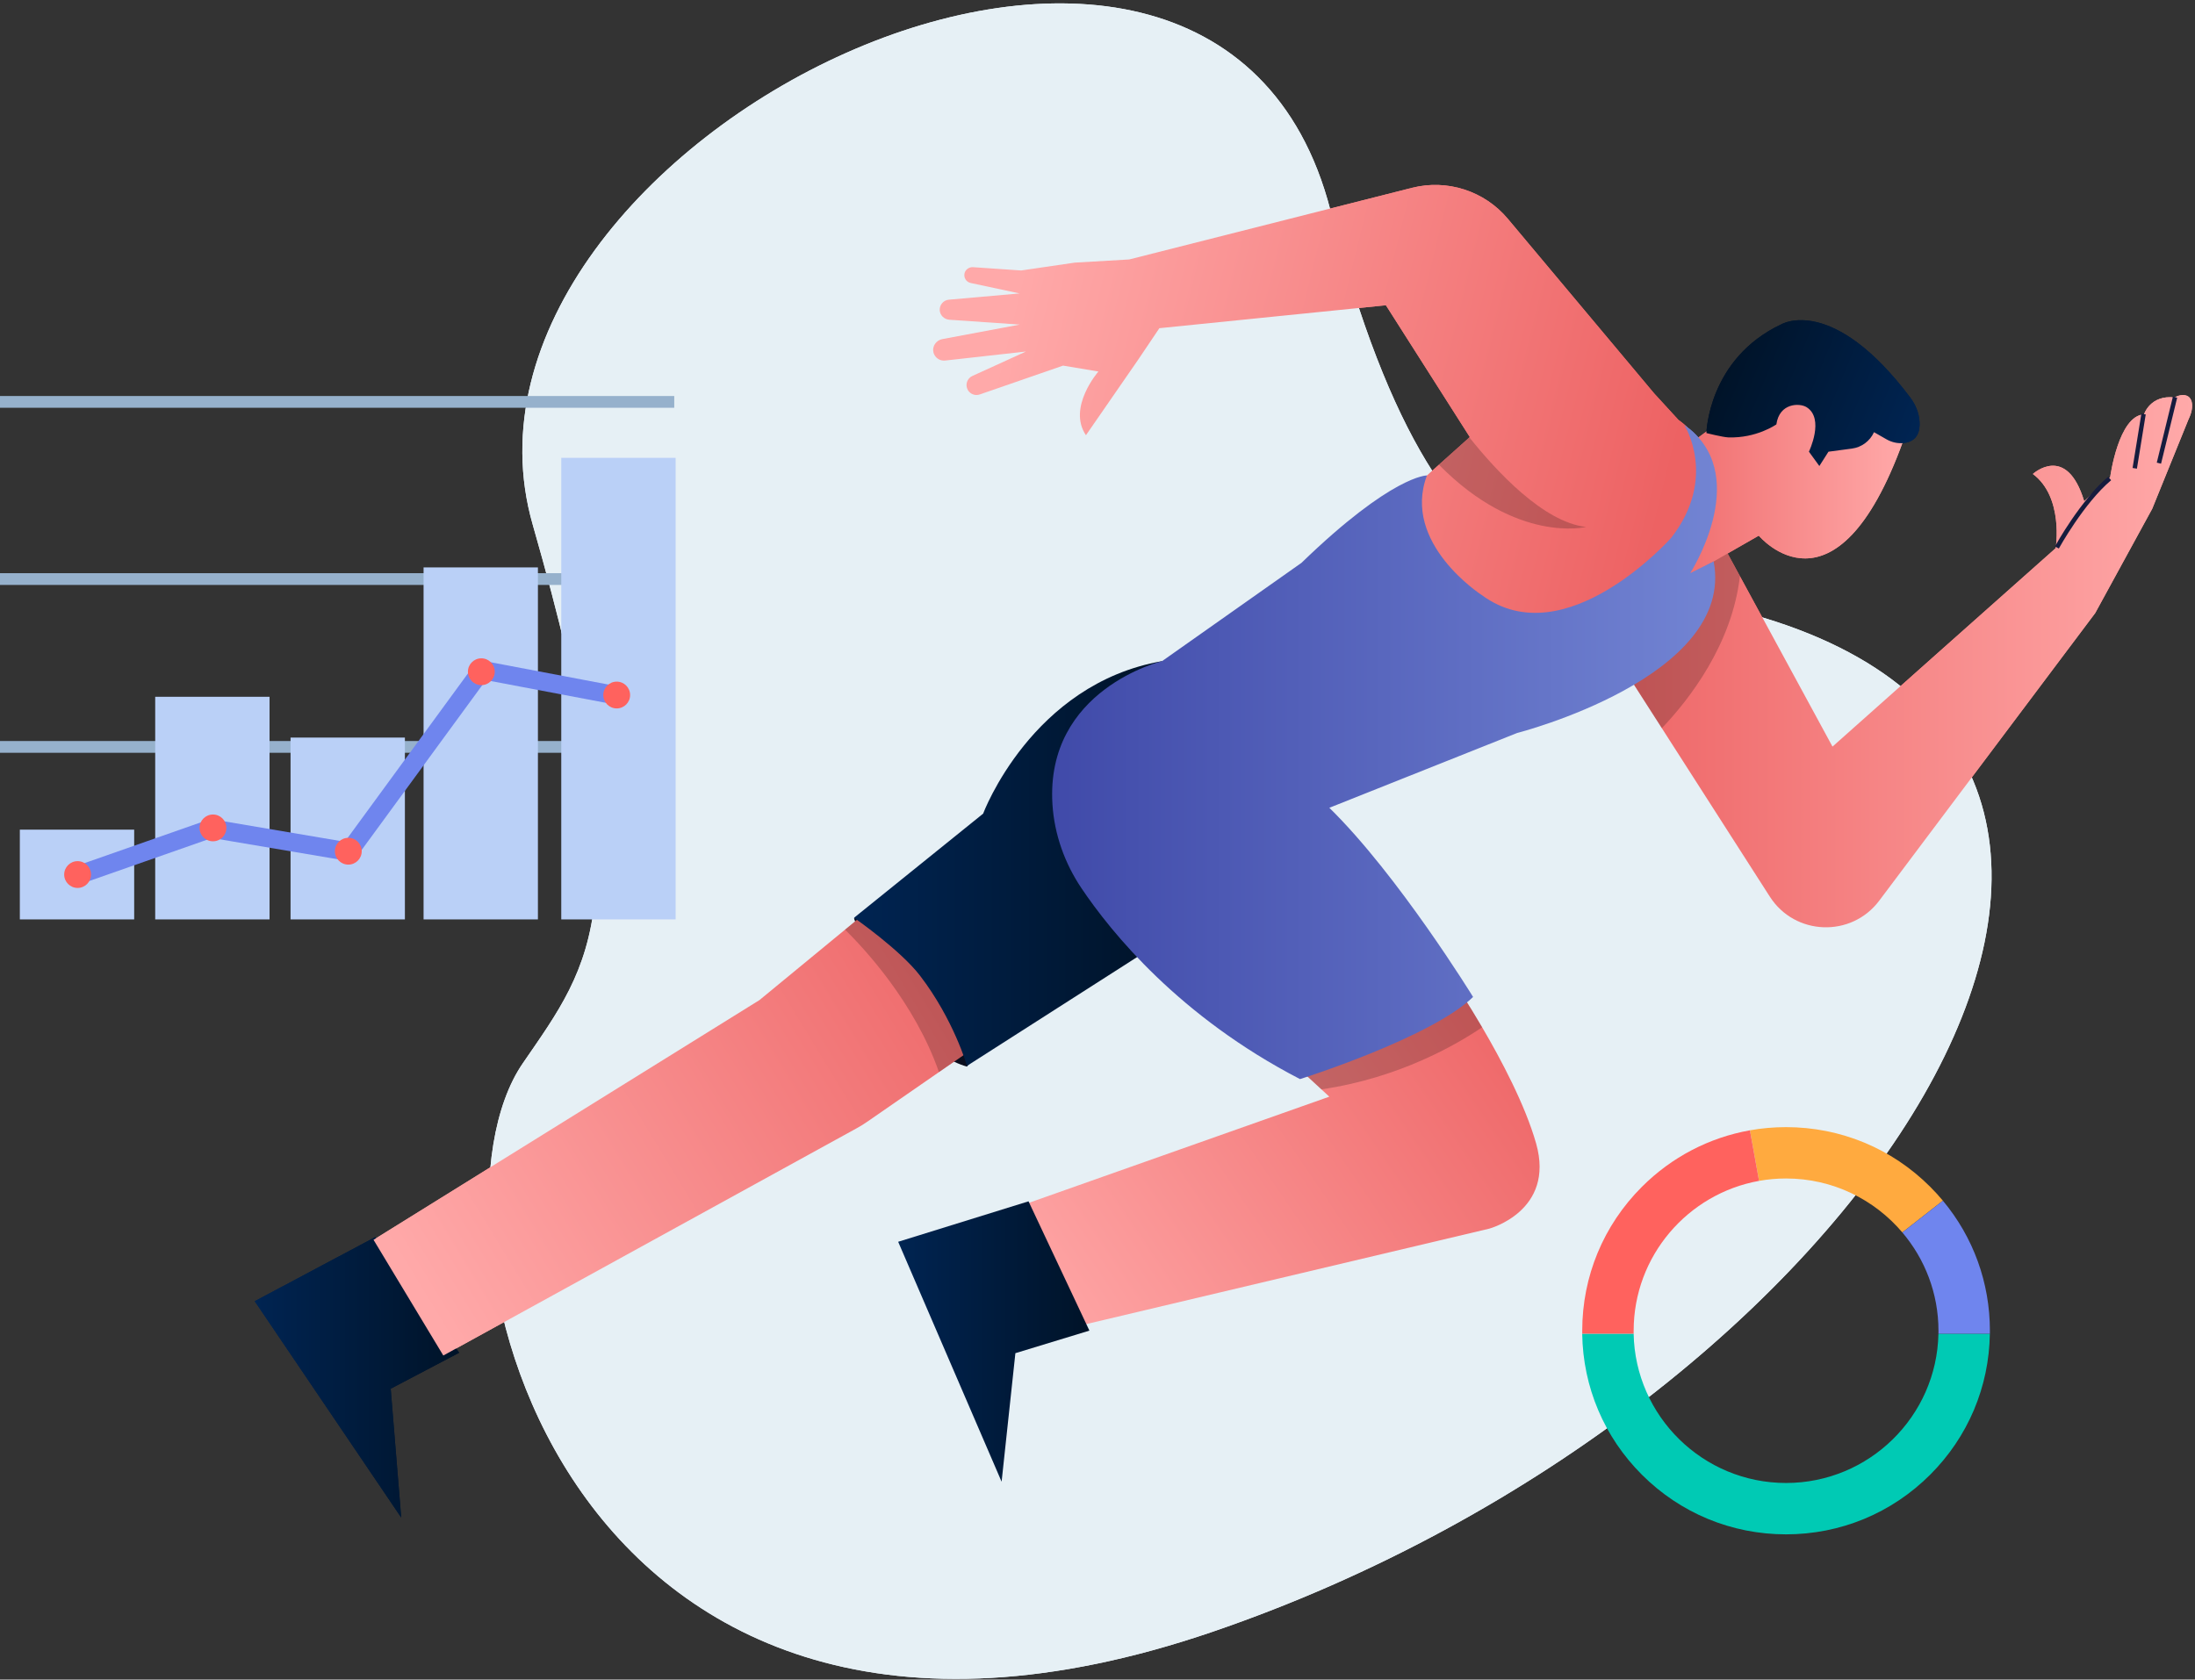<svg width="503" height="385" viewBox="0 0 503 385" fill="none" xmlns="http://www.w3.org/2000/svg">
<rect x="0" y="0" width="503" height="385" fill="#333333" stroke="none"/>
<path d="M401.312 140.786C369.126 131.805 331.929 153.213 304.887 48.225C277.842 -56.767 97.004 32.892 122.079 120.271C147.153 207.65 135.805 220.438 119.799 243.742C93.965 281.353 128.917 424.959 277.842 374.051C426.766 323.143 522.503 174.598 401.312 140.786Z" fill="#E6F0F5"/>
<path d="M105.227 310.076L89.532 318.329L91.942 347.863L58.37 298.267L85.979 283.571L105.227 310.076Z" fill="url(#paint0_linear_34_58)"/>
<path d="M195.709 210.541C195.709 210.541 205.794 240.123 221.593 244.493L224.618 240.123L199.743 208.524L195.709 210.541Z" fill="#0A0E1E"/>
<path d="M501.541 96.051L493.198 116.617L480.135 140.524L430.64 206.454C424.243 214.975 411.308 214.495 405.563 205.523L380.825 166.919L362.441 138.231L385.77 108.237L398.712 132.07L419.93 171.141C420.229 170.842 471.082 125.646 471.082 125.646C471.082 125.646 472.975 113.958 465.845 108.647C465.845 108.647 473.57 101.524 477.611 114.899L483.567 109.349C483.567 109.349 485.466 95.248 491.316 94.985C491.316 94.985 492.721 90.444 498.381 91.11C498.381 91.11 498.808 90.753 499.659 90.609C502.667 90.105 502.913 93.328 501.541 96.051Z" fill="url(#paint1_linear_34_58)"/>
<path opacity="0.2" d="M398.712 132.07C396.907 147.691 387.185 160.23 380.825 166.919L362.441 138.232L385.77 108.237L398.712 132.07Z" fill="black"/>
<path d="M385.394 132.89L403.038 122.782C403.038 122.782 420.636 143.96 436.149 101.006L408.259 78.484L392.449 97.873L375.101 110.667L385.39 132.89H385.394Z" fill="url(#paint2_linear_34_58)"/>
<path d="M341.263 281.638L244.788 304.496L232.35 276.931L304.623 251.384L302.808 249.71L295.883 243.316L333.868 226.172C333.868 226.172 336.403 229.944 339.643 235.474C343.959 242.835 349.526 253.31 352.02 262.141C356.39 277.604 341.263 281.638 341.263 281.638Z" fill="url(#paint3_linear_34_58)"/>
<path d="M225.318 238.738L215.169 245.757L198.701 257.152C197.938 257.68 197.151 258.168 196.338 258.611L101.586 310.715L85.599 284.196L174.031 229.248L193.649 213.096L204.147 204.457L225.318 238.738Z" fill="url(#paint4_linear_34_58)"/>
<path opacity="0.2" d="M225.318 238.738L215.169 245.757C209.623 229.786 197.948 217.318 193.649 213.096L204.147 204.457L225.318 238.738Z" fill="black"/>
<path opacity="0.2" d="M339.643 235.474C333.814 239.434 320.607 247.111 302.808 249.71L295.883 243.316L333.868 226.172C333.868 226.172 336.403 229.944 339.643 235.474Z" fill="black"/>
<path d="M391.518 133.226L341.768 159.782L338.312 153.735L317.565 117.427L329.744 106.522L336.726 100.27L336.816 100.186L336.581 99.816L317.588 69.972L265.676 75.23L260.886 82.353L248.852 99.762C244.532 93.385 251.709 85.156 251.709 85.156L243.608 83.808L224.518 90.42C224.272 90.504 224.02 90.545 223.771 90.545C222.958 90.545 222.181 90.108 221.768 89.362C221.129 88.198 221.613 86.736 222.823 86.181L235.106 80.578L216.588 82.645C215.354 82.783 214.194 81.986 213.899 80.756C213.566 79.364 214.544 77.993 215.949 77.727L233.681 74.403L217.573 73.293C216.389 73.213 215.398 72.285 215.344 71.098C215.287 69.851 216.221 68.802 217.442 68.695L233.641 67.263L222.433 64.866C221.442 64.654 220.79 63.669 221.032 62.641C221.24 61.757 222.104 61.182 223.012 61.246L234.004 61.999L246.287 60.2L258.762 59.474L323.572 43.053C331.646 41.009 340.181 43.766 345.533 50.153L379.081 90.198L384.627 96.249C400.763 107.678 383.115 133.562 383.115 133.562L391.518 133.226Z" fill="url(#paint5_linear_34_58)"/>
<path d="M267.31 215.08L221.593 244.325C221.593 244.325 218.568 233.736 210.836 223.652C206.295 217.729 195.709 210.374 195.709 210.374L225.291 186.507C225.291 186.507 236.384 156.757 266.301 151.547L267.31 215.08Z" fill="url(#paint6_linear_34_58)"/>
<path d="M387.316 98.434L385.972 97.426C385.972 97.426 393.703 109.527 382.946 123.31C382.946 123.31 358.743 150.538 339.583 136.42C339.583 136.42 321.128 124.574 326.994 108.983C326.994 108.983 319.077 108.855 298.236 129.024L266.301 151.546C266.301 151.546 239.537 157.98 241.177 184.362C241.607 191.256 243.981 197.882 247.836 203.617C254.603 213.678 270.251 233.05 297.903 247.353C297.903 247.353 327.821 237.941 337.569 228.529C337.569 228.529 320.425 200.628 304.626 185.165L347.654 168.021C347.654 168.021 397.74 155.247 392.698 128.691L387.32 131.381C387.32 131.381 401.102 110.035 387.32 98.438L387.316 98.434Z" fill="url(#paint7_linear_34_58)"/>
<path d="M249.645 305.011L232.683 310.181L229.526 339.645L205.824 284.647L235.695 275.372L249.645 305.011Z" fill="url(#paint8_linear_34_58)"/>
<path d="M414.525 103.541C414.525 103.541 418.209 95.92 413.956 93.315C412.39 92.354 407.758 92.33 407.069 97.278C407.069 97.278 402.534 100.495 396.033 100.26C394.839 100.216 391.034 99.272 391.034 99.272C391.034 99.272 391.411 82.215 408.262 74.309C408.262 74.309 419.957 67.462 437.773 91.153C438.97 92.747 439.743 94.639 439.877 96.626C440.025 98.801 439.433 101.168 436.317 101.547C434.922 101.719 433.51 101.389 432.29 100.694L429.443 99.067C428.515 101.107 426.603 102.529 424.381 102.825L419.005 103.541L416.918 106.822L414.531 103.541H414.525Z" fill="url(#paint9_linear_34_58)"/>
<path d="M490.713 94.831L488.694 107.268L489.69 107.429L491.708 94.993L490.713 94.831Z" fill="#161C3E"/>
<path d="M497.936 90.923L494.24 106.049L495.22 106.288L498.916 91.162L497.936 90.923Z" fill="#161C3E"/>
<path d="M471.795 125.737L470.911 125.253C471.146 124.823 476.743 114.688 483.13 109.309L483.779 110.079C477.537 115.336 471.852 125.633 471.795 125.734V125.737Z" fill="#161C3E"/>
<path opacity="0.2" d="M363.449 120.789C363.449 120.789 347.644 124.739 329.743 106.522L336.725 100.27C342.937 108.065 353.704 119.683 363.449 120.789Z" fill="black"/>
<path d="M401.312 140.786C369.126 131.805 331.93 153.213 304.888 48.225C277.842 -56.767 97.005 32.892 122.079 120.271C147.153 207.65 135.805 220.438 119.799 243.742C93.966 281.353 128.917 424.959 277.842 374.051C426.766 323.143 522.504 174.598 401.312 140.786Z" fill="#E6F0F5"/>
<path d="M105.227 310.076L89.532 318.329L91.942 347.863L58.371 298.267L85.979 283.571L105.227 310.076Z" fill="url(#paint10_linear_34_58)"/>
<path d="M195.709 210.541C195.709 210.541 205.794 240.123 221.593 244.493L224.619 240.123L199.743 208.524L195.709 210.541Z" fill="#0A0E1E"/>
<path d="M501.542 96.051L493.198 116.617L480.135 140.524L430.64 206.454C424.243 214.975 411.308 214.495 405.563 205.523L380.826 166.919L362.441 138.231L385.77 108.237L398.712 132.07L419.93 171.141C420.229 170.842 471.083 125.646 471.083 125.646C471.083 125.646 472.975 113.958 465.845 108.647C465.845 108.647 473.57 101.524 477.611 114.899L483.567 109.349C483.567 109.349 485.467 95.248 491.316 94.985C491.316 94.985 492.721 90.444 498.382 91.11C498.382 91.11 498.809 90.753 499.659 90.609C502.668 90.105 502.913 93.328 501.542 96.051Z" fill="url(#paint11_linear_34_58)"/>
<path opacity="0.2" d="M398.712 132.07C396.907 147.691 387.186 160.23 380.826 166.919L362.441 138.232L385.77 108.237L398.712 132.07Z" fill="black"/>
<path d="M385.394 132.89L403.039 122.782C403.039 122.782 420.636 143.96 436.15 101.006L408.259 78.484L392.45 97.873L375.101 110.667L385.39 132.89H385.394Z" fill="url(#paint12_linear_34_58)"/>
<path d="M341.264 281.638L244.788 304.496L232.35 276.931L304.623 251.384L302.808 249.71L295.883 243.316L333.868 226.172C333.868 226.172 336.403 229.944 339.643 235.474C343.96 242.835 349.526 253.31 352.021 262.141C356.391 277.604 341.264 281.638 341.264 281.638Z" fill="url(#paint13_linear_34_58)"/>
<path d="M225.318 238.738L215.169 245.757L198.701 257.152C197.938 257.68 197.152 258.168 196.338 258.611L101.587 310.715L85.599 284.196L174.031 229.248L193.649 213.096L204.147 204.457L225.318 238.738Z" fill="url(#paint14_linear_34_58)"/>
<path opacity="0.2" d="M225.318 238.738L215.169 245.757C209.623 229.786 197.948 217.318 193.649 213.096L204.147 204.457L225.318 238.738Z" fill="black"/>
<path opacity="0.2" d="M339.643 235.474C333.815 239.434 320.607 247.111 302.808 249.71L295.883 243.316L333.868 226.172C333.868 226.172 336.403 229.944 339.643 235.474Z" fill="black"/>
<path d="M391.519 133.226L341.768 159.782L338.312 153.735L317.565 117.427L329.744 106.522L336.726 100.27L336.817 100.186L336.581 99.816L317.589 69.972L265.676 75.23L260.886 82.353L248.852 99.762C244.532 93.385 251.709 85.156 251.709 85.156L243.608 83.808L224.518 90.42C224.272 90.504 224.02 90.545 223.772 90.545C222.958 90.545 222.182 90.108 221.768 89.362C221.129 88.198 221.613 86.736 222.824 86.181L235.107 80.578L216.588 82.645C215.354 82.783 214.195 81.986 213.899 80.756C213.566 79.364 214.544 77.993 215.949 77.727L233.681 74.403L217.573 73.293C216.39 73.213 215.398 72.285 215.344 71.098C215.287 69.851 216.222 68.802 217.442 68.695L233.641 67.263L222.434 64.866C221.442 64.654 220.79 63.669 221.032 62.641C221.24 61.757 222.104 61.182 223.012 61.246L234.004 61.999L246.287 60.2L258.762 59.474L323.572 43.053C331.646 41.009 340.181 43.766 345.533 50.153L379.081 90.198L384.628 96.249C400.763 107.678 383.115 133.562 383.115 133.562L391.519 133.226Z" fill="url(#paint15_linear_34_58)"/>
<path d="M267.31 215.08L221.593 244.325C221.593 244.325 218.568 233.736 210.836 223.652C206.295 217.729 195.709 210.374 195.709 210.374L225.291 186.507C225.291 186.507 236.384 156.757 266.302 151.547L267.31 215.08Z" fill="url(#paint16_linear_34_58)"/>
<path d="M387.317 98.434L385.972 97.426C385.972 97.426 393.704 109.527 382.947 123.31C382.947 123.31 358.744 150.538 339.583 136.42C339.583 136.42 321.128 124.574 326.994 108.983C326.994 108.983 319.078 108.855 298.236 129.024L266.301 151.546C266.301 151.546 239.537 157.98 241.177 184.362C241.608 191.256 243.981 197.882 247.837 203.617C254.603 213.678 270.251 233.05 297.903 247.353C297.903 247.353 327.821 237.941 337.569 228.529C337.569 228.529 320.426 200.628 304.626 185.165L347.654 168.021C347.654 168.021 397.741 155.247 392.698 128.691L387.32 131.381C387.32 131.381 401.102 110.035 387.32 98.438L387.317 98.434Z" fill="url(#paint17_linear_34_58)"/>
<path d="M249.645 305.011L232.683 310.181L229.526 339.645L205.824 284.647L235.695 275.372L249.645 305.011Z" fill="url(#paint18_linear_34_58)"/>
<path d="M414.525 103.541C414.525 103.541 418.209 95.92 413.957 93.315C412.39 92.354 407.758 92.33 407.069 97.278C407.069 97.278 402.534 100.495 396.033 100.26C394.84 100.216 391.035 99.272 391.035 99.272C391.035 99.272 391.411 82.215 408.263 74.309C408.263 74.309 419.957 67.462 437.773 91.153C438.97 92.747 439.743 94.639 439.878 96.626C440.026 98.801 439.434 101.168 436.318 101.547C434.923 101.719 433.511 101.389 432.291 100.694L429.443 99.067C428.516 101.107 426.603 102.529 424.381 102.825L419.006 103.541L416.918 106.822L414.532 103.541H414.525Z" fill="url(#paint19_linear_34_58)"/>
<path d="M490.713 94.831L488.695 107.268L489.69 107.429L491.709 94.993L490.713 94.831Z" fill="#161C3E"/>
<path d="M497.936 90.923L494.241 106.049L495.22 106.288L498.916 91.162L497.936 90.923Z" fill="#161C3E"/>
<path d="M471.795 125.737L470.911 125.253C471.147 124.823 476.744 114.688 483.131 109.309L483.779 110.079C477.537 115.336 471.853 125.633 471.795 125.734V125.737Z" fill="#161C3E"/>
<path opacity="0.2" d="M363.45 120.789C363.45 120.789 347.644 124.739 329.744 106.522L336.726 100.27C342.938 108.065 353.705 119.683 363.45 120.789Z" fill="black"/>
<path d="M154.508 169.86H0V172.556H154.508V169.86Z" fill="#96B1CC"/>
<path d="M154.508 131.386H0V134.082H154.508V131.386Z" fill="#96B1CC"/>
<path d="M154.508 90.774H0V93.47H154.508V90.774Z" fill="#96B1CC"/>
<path d="M154.821 104.947H128.618V210.751H154.821V104.947Z" fill="#BAD0F7"/>
<path d="M123.268 130.063H97.065V210.751H123.268V130.063Z" fill="#BAD0F7"/>
<path d="M92.785 169.07H66.582V210.751H92.785V169.07Z" fill="#BAD0F7"/>
<path d="M61.769 159.719H35.566V210.751H61.769V159.719Z" fill="#BAD0F7"/>
<path d="M30.75 190.176H4.546V210.751H30.75V190.176Z" fill="#BAD0F7"/>
<path d="M18.616 202.591L17.216 198.602L48.215 187.734L79.015 192.953L109.515 151.247L141.85 157.378L141.059 161.527L111.355 155.899L80.889 197.554L48.583 192.087L18.616 202.591Z" fill="#6F85EE"/>
<path d="M141.322 162.389C143.02 162.389 144.396 161.014 144.396 159.317C144.396 157.62 143.02 156.245 141.322 156.245C139.624 156.245 138.247 157.62 138.247 159.317C138.247 161.014 139.624 162.389 141.322 162.389Z" fill="#FF625E"/>
<path d="M110.302 157.048C112 157.048 113.376 155.673 113.376 153.976C113.376 152.28 112 150.904 110.302 150.904C108.604 150.904 107.227 152.28 107.227 153.976C107.227 155.673 108.604 157.048 110.302 157.048Z" fill="#FF625E"/>
<path d="M79.819 198.192C81.517 198.192 82.893 196.817 82.893 195.12C82.893 193.424 81.517 192.048 79.819 192.048C78.121 192.048 76.744 193.424 76.744 195.12C76.744 196.817 78.121 198.192 79.819 198.192Z" fill="#FF625E"/>
<path d="M48.803 192.847C50.501 192.847 51.877 191.472 51.877 189.775C51.877 188.079 50.501 186.703 48.803 186.703C47.105 186.703 45.728 188.079 45.728 189.775C45.728 191.472 47.105 192.847 48.803 192.847Z" fill="#FF625E"/>
<path d="M17.783 203.538C19.481 203.538 20.858 202.162 20.858 200.466C20.858 198.769 19.481 197.394 17.783 197.394C16.085 197.394 14.709 198.769 14.709 200.466C14.709 202.162 16.085 203.538 17.783 203.538Z" fill="#FF625E"/>
<path d="M444.204 305.711C443.846 324.645 428.316 339.935 409.281 339.935C390.246 339.935 374.723 324.645 374.359 305.711H362.574C362.745 317.923 367.586 329.38 376.251 338.038C385.075 346.855 396.803 351.71 409.281 351.71C421.759 351.71 433.487 346.855 442.312 338.038C450.977 329.38 455.818 317.923 455.988 305.711H444.204Z" fill="#00CAB4"/>
<path d="M445.226 275.223L435.93 282.496C429.521 274.939 419.952 270.136 409.287 270.136C407.173 270.136 405.105 270.323 403.093 270.687L401.002 259.093C403.707 258.611 406.48 258.367 409.287 258.367C421.765 258.367 433.493 263.221 442.317 272.038C443.34 273.06 444.312 274.127 445.226 275.223Z" fill="#FFAA3F"/>
<path d="M455.994 305.041C455.994 305.268 455.994 305.49 455.994 305.711H444.21C444.21 305.49 444.215 305.263 444.215 305.041C444.215 296.457 441.096 288.588 435.931 282.502L445.227 275.229C452.204 283.592 456 294.027 456 305.041H455.994Z" fill="#6F85EE"/>
<path d="M374.359 305.041C374.359 305.268 374.359 305.49 374.365 305.711H362.58C362.58 305.49 362.58 305.263 362.58 305.041C362.58 292.574 367.438 280.855 376.262 272.038C383.098 265.208 391.684 260.757 401.008 259.094L403.099 270.687C386.78 273.617 374.365 287.901 374.365 305.036L374.359 305.041Z" fill="#FF625E"/>
<defs>
<linearGradient id="paint0_linear_34_58" x1="58.37" y1="315.717" x2="105.227" y2="315.717" gradientUnits="userSpaceOnUse">
<stop stop-color="#002452"/>
<stop offset="1" stop-color="#001328"/>
</linearGradient>
<linearGradient id="paint1_linear_34_58" x1="362.441" y1="151.557" x2="502.341" y2="151.557" gradientUnits="userSpaceOnUse">
<stop stop-color="#ED6263"/>
<stop offset="1" stop-color="#FFA9A9"/>
</linearGradient>
<linearGradient id="paint2_linear_34_58" x1="375.104" y1="105.685" x2="436.149" y2="105.685" gradientUnits="userSpaceOnUse">
<stop stop-color="#ED6263"/>
<stop offset="1" stop-color="#FFA9A9"/>
</linearGradient>
<linearGradient id="paint3_linear_34_58" x1="357.079" y1="232.146" x2="238.068" y2="312.833" gradientUnits="userSpaceOnUse">
<stop stop-color="#ED6263"/>
<stop offset="1" stop-color="#FFA9A9"/>
</linearGradient>
<linearGradient id="paint4_linear_34_58" x1="230.75" y1="213.026" x2="95.428" y2="295.188" gradientUnits="userSpaceOnUse">
<stop stop-color="#ED6263"/>
<stop offset="0.19" stop-color="#F07071"/>
<stop offset="1" stop-color="#FFA9A9"/>
</linearGradient>
<linearGradient id="paint5_linear_34_58" x1="382.012" y1="112.274" x2="230.73" y2="74.957" gradientUnits="userSpaceOnUse">
<stop stop-color="#ED6263"/>
<stop offset="1" stop-color="#FFA9A9"/>
</linearGradient>
<linearGradient id="paint6_linear_34_58" x1="195.709" y1="197.936" x2="267.31" y2="197.936" gradientUnits="userSpaceOnUse">
<stop stop-color="#002452"/>
<stop offset="1" stop-color="#001328"/>
</linearGradient>
<linearGradient id="paint7_linear_34_58" x1="241.103" y1="172.388" x2="393.441" y2="172.388" gradientUnits="userSpaceOnUse">
<stop stop-color="#404AA9"/>
<stop offset="1" stop-color="#7284D3"/>
</linearGradient>
<linearGradient id="paint8_linear_34_58" x1="205.824" y1="307.508" x2="249.645" y2="307.508" gradientUnits="userSpaceOnUse">
<stop stop-color="#002452"/>
<stop offset="1" stop-color="#001328"/>
</linearGradient>
<linearGradient id="paint9_linear_34_58" x1="438.227" y1="100.69" x2="395.871" y2="83.21" gradientUnits="userSpaceOnUse">
<stop stop-color="#002452"/>
<stop offset="1" stop-color="#001328"/>
</linearGradient>
<linearGradient id="paint10_linear_34_58" x1="58.371" y1="315.717" x2="105.227" y2="315.717" gradientUnits="userSpaceOnUse">
<stop stop-color="#002452"/>
<stop offset="1" stop-color="#001328"/>
</linearGradient>
<linearGradient id="paint11_linear_34_58" x1="362.441" y1="151.557" x2="502.342" y2="151.557" gradientUnits="userSpaceOnUse">
<stop stop-color="#ED6263"/>
<stop offset="1" stop-color="#FFA9A9"/>
</linearGradient>
<linearGradient id="paint12_linear_34_58" x1="375.104" y1="105.685" x2="436.15" y2="105.685" gradientUnits="userSpaceOnUse">
<stop stop-color="#ED6263"/>
<stop offset="1" stop-color="#FFA9A9"/>
</linearGradient>
<linearGradient id="paint13_linear_34_58" x1="357.08" y1="232.146" x2="238.068" y2="312.833" gradientUnits="userSpaceOnUse">
<stop stop-color="#ED6263"/>
<stop offset="1" stop-color="#FFA9A9"/>
</linearGradient>
<linearGradient id="paint14_linear_34_58" x1="230.75" y1="213.026" x2="95.428" y2="295.188" gradientUnits="userSpaceOnUse">
<stop stop-color="#ED6263"/>
<stop offset="0.19" stop-color="#F07071"/>
<stop offset="1" stop-color="#FFA9A9"/>
</linearGradient>
<linearGradient id="paint15_linear_34_58" x1="382.012" y1="112.274" x2="230.73" y2="74.957" gradientUnits="userSpaceOnUse">
<stop stop-color="#ED6263"/>
<stop offset="1" stop-color="#FFA9A9"/>
</linearGradient>
<linearGradient id="paint16_linear_34_58" x1="195.709" y1="197.936" x2="267.31" y2="197.936" gradientUnits="userSpaceOnUse">
<stop stop-color="#002452"/>
<stop offset="1" stop-color="#001328"/>
</linearGradient>
<linearGradient id="paint17_linear_34_58" x1="241.103" y1="172.388" x2="393.441" y2="172.388" gradientUnits="userSpaceOnUse">
<stop stop-color="#404AA9"/>
<stop offset="1" stop-color="#7284D3"/>
</linearGradient>
<linearGradient id="paint18_linear_34_58" x1="205.824" y1="307.508" x2="249.645" y2="307.508" gradientUnits="userSpaceOnUse">
<stop stop-color="#002452"/>
<stop offset="1" stop-color="#001328"/>
</linearGradient>
<linearGradient id="paint19_linear_34_58" x1="438.227" y1="100.69" x2="395.872" y2="83.21" gradientUnits="userSpaceOnUse">
<stop stop-color="#002452"/>
<stop offset="1" stop-color="#001328"/>
</linearGradient>
</defs>
</svg>
